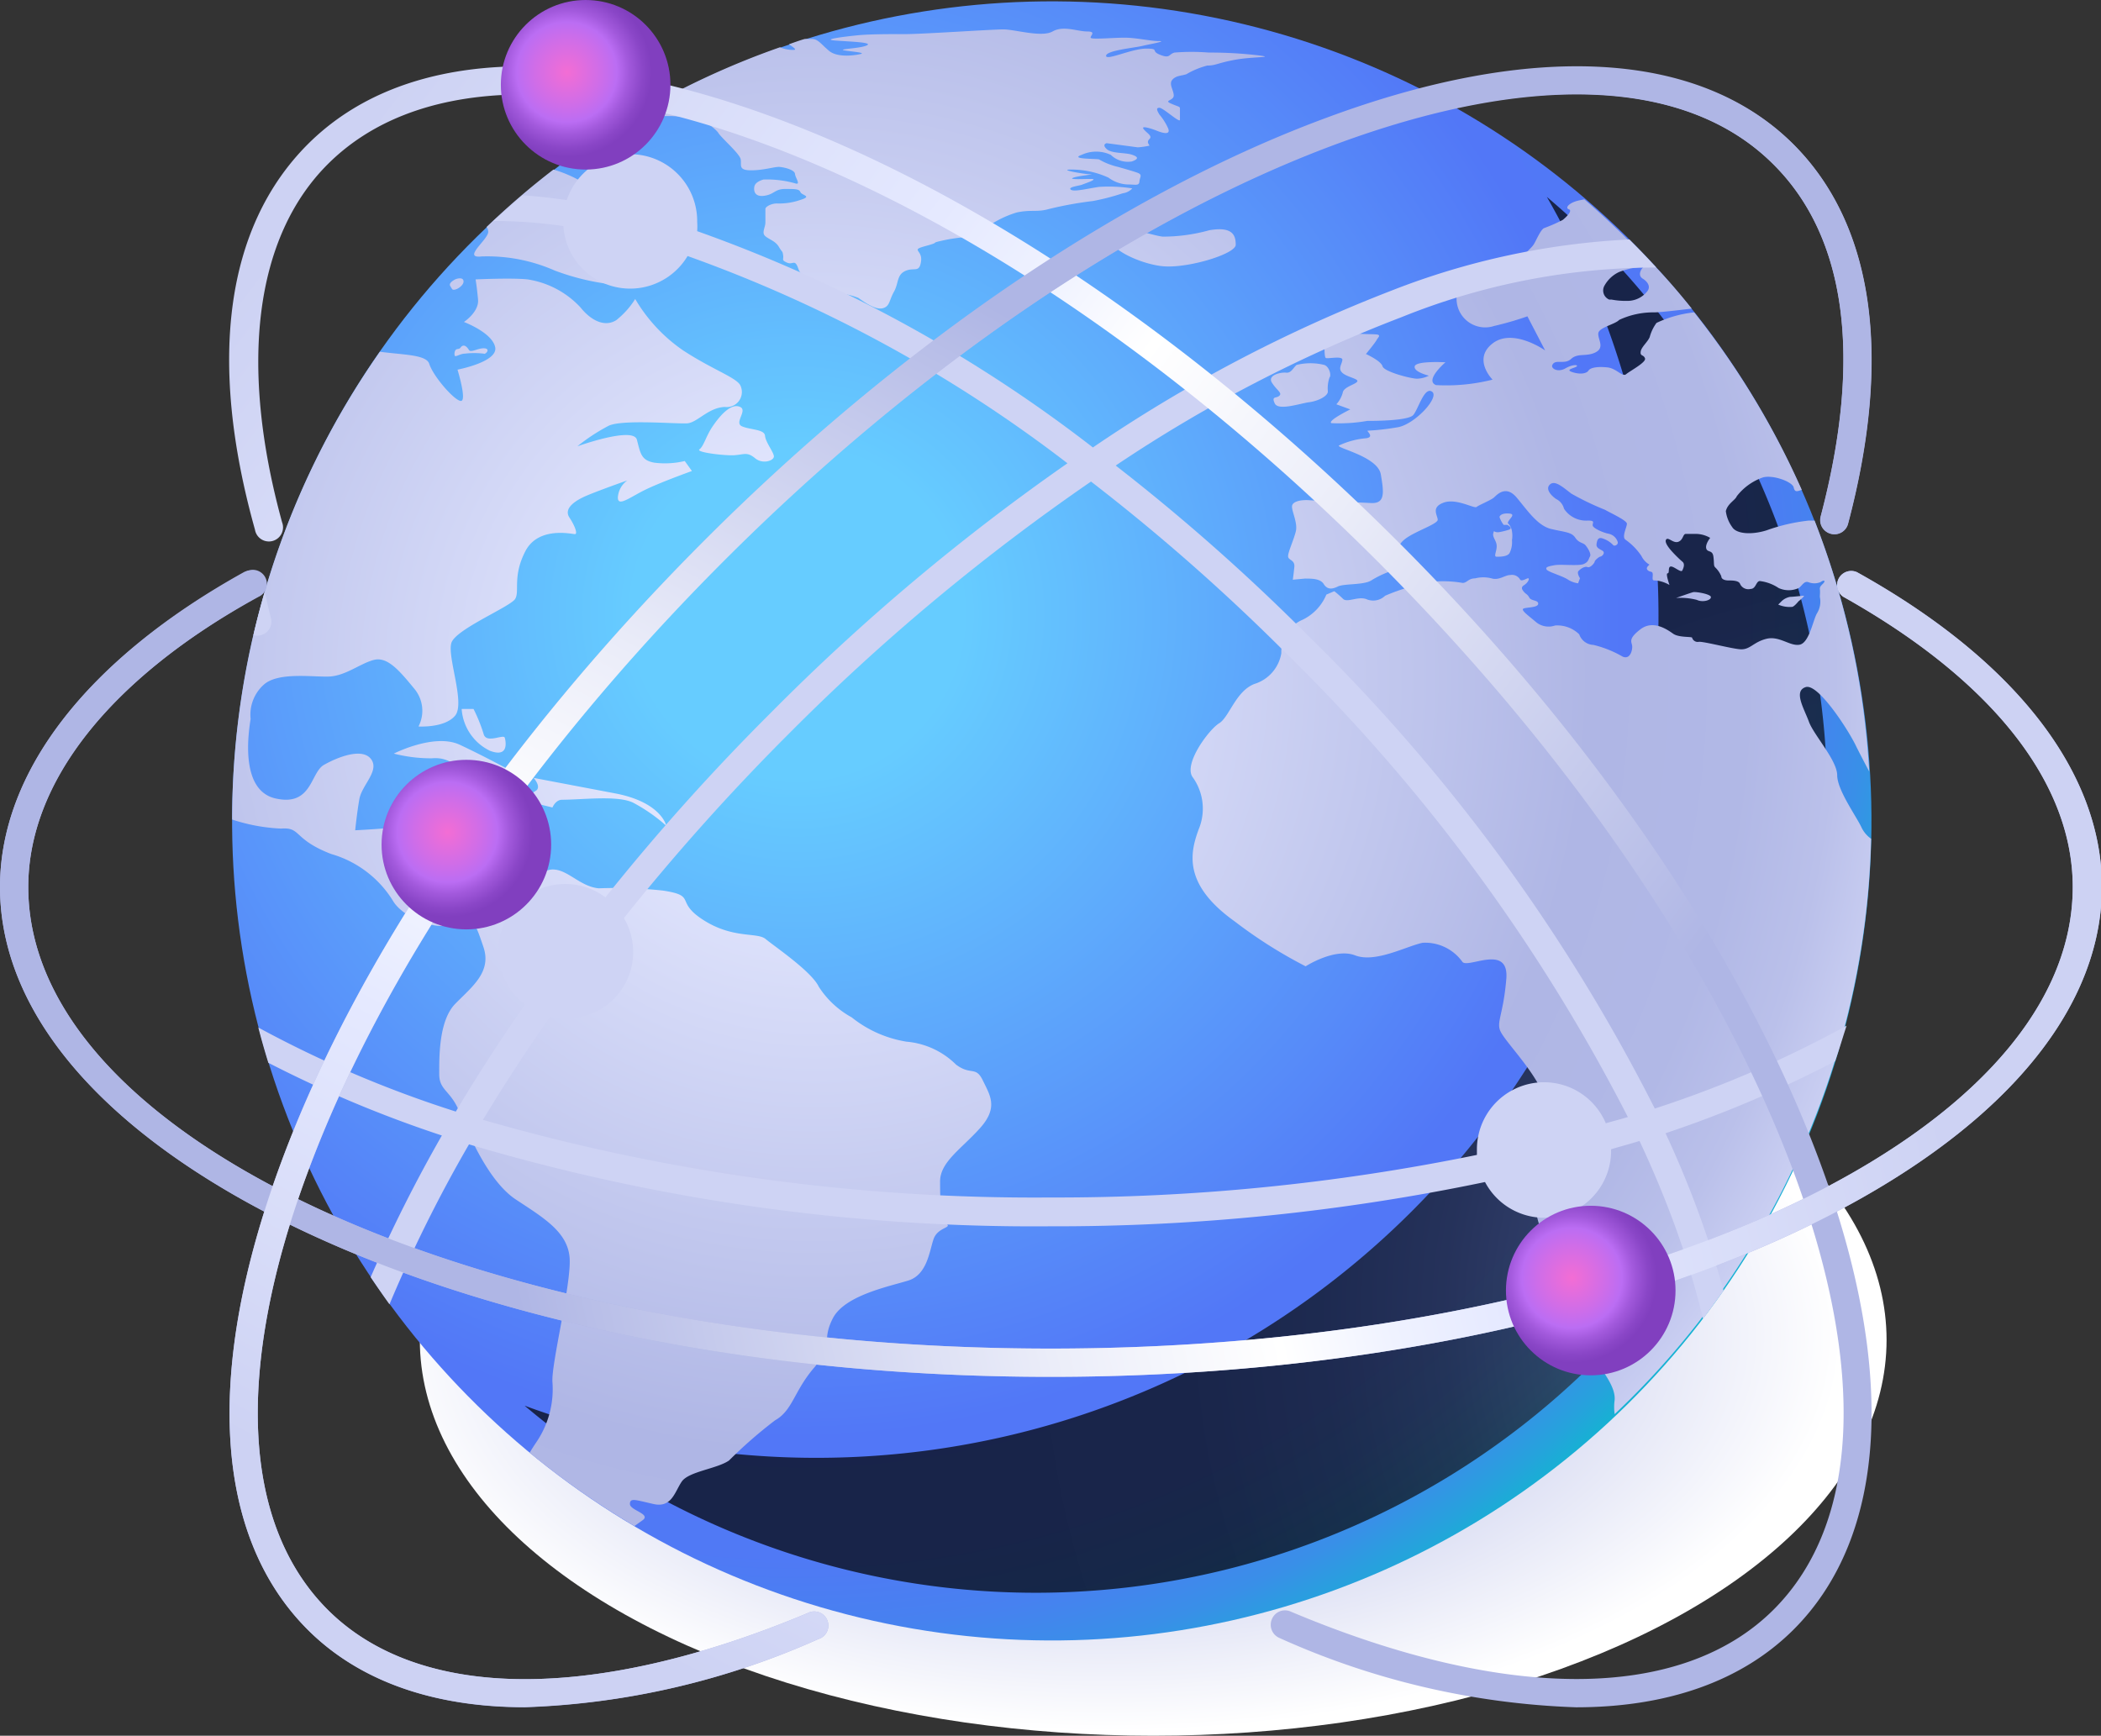 <svg xmlns="http://www.w3.org/2000/svg" xmlns:xlink="http://www.w3.org/1999/xlink" viewBox="0 0 111.5 92.13"><rect x="0" y="0" width="111.5" height="92.13" fill="#333333" stroke="none"/><defs><style>.cls-1{isolation:isolate;}.cls-2,.cls-7{mix-blend-mode:multiply;}.cls-2{fill:url(#radial-gradient);}.cls-3{fill:url(#radial-gradient-2);}.cls-4{mix-blend-mode:color-dodge;opacity:0.7;fill:url(#radial-gradient-3);}.cls-5{fill:url(#radial-gradient-4);}.cls-6{fill:#afb6e5;}.cls-8{fill:#ced3f4;}.cls-9{fill:url(#linear-gradient);}.cls-10{fill:url(#linear-gradient-2);}.cls-11{fill:url(#linear-gradient-3);}.cls-12{fill:url(#radial-gradient-5);}.cls-13{fill:url(#radial-gradient-6);}.cls-14{fill:url(#radial-gradient-7);}</style><radialGradient id="radial-gradient" cx="1002.1" cy="-2386.35" r="31.84" gradientTransform="translate(-1163.67 1645.88) scale(1.22 0.66)" gradientUnits="userSpaceOnUse"><stop offset="0.19" stop-color="#afb6e5"/><stop offset="1" stop-color="#fff"/></radialGradient><radialGradient id="radial-gradient-2" cx="42.31" cy="32.57" r="62.53" gradientTransform="translate(85.12 -20.9) rotate(76.46)" gradientUnits="userSpaceOnUse"><stop offset="0.14" stop-color="#6cf"/><stop offset="0.7" stop-color="#5277f7"/><stop offset="0.8" stop-color="#5079f5"/><stop offset="0.86" stop-color="#4781f0"/><stop offset="0.91" stop-color="#398fe8"/><stop offset="0.95" stop-color="#25a3dc"/><stop offset="0.99" stop-color="#0bbccc"/><stop offset="1" stop-color="#00c7c5"/></radialGradient><radialGradient id="radial-gradient-3" cx="102.31" cy="69.84" r="51.35" gradientUnits="userSpaceOnUse"><stop offset="0" stop-color="#afb6e5"/><stop offset="0.07" stop-color="#8d92b8"/><stop offset="0.14" stop-color="#6c708d"/><stop offset="0.22" stop-color="#4f5267"/><stop offset="0.31" stop-color="#363947"/><stop offset="0.4" stop-color="#22242d"/><stop offset="0.5" stop-color="#131419"/><stop offset="0.62" stop-color="#08090b"/><stop offset="0.76" stop-color="#020202"/><stop offset="1"/></radialGradient><radialGradient id="radial-gradient-4" cx="43.22" cy="35.98" r="58.86" gradientUnits="userSpaceOnUse"><stop offset="0.14" stop-color="#e5e9ff"/><stop offset="0.7" stop-color="#afb6e5"/><stop offset="0.84" stop-color="#b1b8e6"/><stop offset="0.92" stop-color="#bac0ea"/><stop offset="0.98" stop-color="#c8cdf1"/><stop offset="1" stop-color="#ced3f4"/></radialGradient><linearGradient id="linear-gradient" x1="13.95" y1="13.58" x2="100.7" y2="79.83" gradientUnits="userSpaceOnUse"><stop offset="0" stop-color="#cdd2f3"/><stop offset="0.25" stop-color="#e5e9ff"/><stop offset="0.31" stop-color="#eff2ff"/><stop offset="0.37" stop-color="#fff"/><stop offset="0.49" stop-color="#ebedf9"/><stop offset="0.72" stop-color="#b9bfe8"/><stop offset="0.76" stop-color="#afb6e5"/><stop offset="0.91" stop-color="#afb6e5"/><stop offset="1" stop-color="#afb6e5"/></linearGradient><linearGradient id="linear-gradient-2" x1="98.24" y1="38.44" x2="0.99" y2="60.94" xlink:href="#linear-gradient"/><linearGradient id="linear-gradient-3" x1="33.58" y1="87.41" x2="77.83" y2="3.91" xlink:href="#linear-gradient"/><radialGradient id="radial-gradient-5" cx="23.75" cy="44.17" r="4.5" gradientUnits="userSpaceOnUse"><stop offset="0" stop-color="#f36dd4"/><stop offset="0.39" stop-color="#cf6de8"/><stop offset="0.59" stop-color="#bb6df3"/><stop offset="0.73" stop-color="#a259dc"/><stop offset="0.9" stop-color="#8a46c7"/><stop offset="1" stop-color="#813fbf"/></radialGradient><radialGradient id="radial-gradient-6" cx="83.42" cy="67.83" r="4.5" xlink:href="#radial-gradient-5"/><radialGradient id="radial-gradient-7" cx="30.08" cy="3.83" r="4.5" xlink:href="#radial-gradient-5"/></defs><g class="cls-1"><g id="Layer_2" data-name="Layer 2"><g id="Layer_1-2" data-name="Layer 1"><ellipse class="cls-2" cx="61.2" cy="71.12" rx="38.92" ry="21.01"/><circle class="cls-3" cx="55.82" cy="43.57" r="43.5" transform="translate(0.39 87.64) rotate(-76.46)"/><path class="cls-4" d="M82.09,10.45A44.69,44.69,0,0,1,27.84,74.61,42,42,0,0,0,82.09,10.45Z"/><path class="cls-5" d="M20.9,40a8,8,0,0,0,2,.25c.78-.06,1.13.19,2.38,1.16a1.68,1.68,0,0,0,2.31-.25s-1.84-1-3.19-1.63S20.9,40,20.9,40ZM39.28,21.6c-.53-.25-1.19.62-1.5,1.09s-.44,1-.66,1.16,1.38.35,1.88.31.66-.18,1.07.16,1,.13,1-.09-.44-.75-.47-1.1-.78-.31-1.22-.5S39.69,21.79,39.28,21.6ZM26.79,39.16c-.06-.22-1,.35-1.13-.22a8.52,8.52,0,0,0-.53-1.31l-.63,0A2.67,2.67,0,0,0,26,39.85C27,40.23,26.85,39.38,26.79,39.16Zm3,3.29c1.13,0,3-.25,3.82.16a9,9,0,0,1,1.75,1.22s-.25-1.25-2.72-1.72l-4.32-.82s.4.44.15.66a4.12,4.12,0,0,1-.94.47l1.79.44S29.48,42.45,29.83,42.45ZM50.74,56.51a4.25,4.25,0,0,0-2.63-1.22A6.22,6.22,0,0,1,45.2,54a4.84,4.84,0,0,1-1.75-1.63c-.38-.81-2.38-2.16-2.82-2.53s-1.72,0-3.29-1-.31-1.29-2.16-1.57a23.43,23.43,0,0,0-3.41-.12c-1-.1-1.63-1-2.44-1s-2.63,1.63-3,2-.5.15-1.22-.29-1.22.5-2.48-.09.51-3.29.54-3.73-.57-.31-1.63-.18-2.69.21-2.69.21.09-.9.22-1.65,1.09-1.51.62-2.13-1.78-.1-2.5.31-.63,2.22-2.57,1.78-1.41-3.63-1.32-4.22A2.14,2.14,0,0,1,14,36.34c.76-.68,2.57-.4,3.45-.43s1.66-.69,2.38-.88,1.34.53,2.16,1.53a1.82,1.82,0,0,1,.22,2s1.38.09,1.94-.57-.44-3.16-.19-3.88,3.13-1.91,3.38-2.32-.15-1.19.54-2.53,2.47-.91,2.63-.91,0-.44-.29-.88.19-.81.69-1.06,2.38-.91,2.38-.91a1.21,1.21,0,0,0-.5.91c0,.53.69-.06,1.57-.47S36.72,25,36.72,25l-.38-.53a4.51,4.51,0,0,1-1.6.09c-.72-.12-.75-.5-.94-1.22s-3.16.35-3.16.35A9.92,9.92,0,0,1,32.3,22.6c.72-.35,3.63-.09,4.17-.13s1.12-.84,2-.87a.8.8,0,0,0,.84-1.1c-.15-.44-1.44-.84-3.07-1.91a8.6,8.6,0,0,1-2.53-2.72,4.43,4.43,0,0,1-1,1.12c-.54.35-1.26.13-1.91-.68A4.83,4.83,0,0,0,28,14.83c-.82-.09-2.76,0-2.76,0s.07.41.13,1.07-.75,1.19-.75,1.19,1.5.56,1.66,1.34-2,1.19-2,1.19.5,1.63.19,1.66S23,20,22.78,19.31c-.16-.49-1.35-.47-2.62-.64A43.27,43.27,0,0,0,12.32,43.5a9.59,9.59,0,0,0,2.6.48c1.07-.09.63.57,2.66,1.35a5.69,5.69,0,0,1,3.29,2.51c.53.87,2.44,1.69,3.29,1.12s1.06,0,1.5,1.32-.62,2.1-1.5,3-.85,2.85-.85,3.73.6.85,1.07,2,1.53,3.69,3,4.66,2.75,1.72,2.85,3.1-1,5.7-.91,6.61a5,5,0,0,1-.85,3.16c-.16.24-.27.41-.36.57A44.33,44.33,0,0,0,33.67,81l.42-.3c.5-.34-.66-.53-.66-.87s.28-.22,1.25,0,1.13-.65,1.5-1.19,1.88-.68,2.51-1.12a24.42,24.42,0,0,1,2.44-2.13c.94-.53,1-1.54,2.07-2.79s.37-1.41,1-2.63,3-1.69,4-2,1.12-1.54,1.34-2.19,1-.6.69-.82-.34-1.22-.34-2.25S51,61,52,59.89s.54-1.75.16-2.54S51.53,57.1,50.74,56.51ZM24,15.35c.11.12.59-.15.6-.4s-.33-.19-.5-.09-.28.22-.2.33A1.84,1.84,0,0,0,24,15.35Zm.28,3.18c-.15,0-.18.23-.15.34s.29-.1.54-.1a4.31,4.31,0,0,1,1,0c.08.07.38-.24.06-.28s-.74.25-.84.09-.22-.28-.35-.22S24.48,18.52,24.23,18.53Zm1.34-4.92a8.86,8.86,0,0,1,3.82.75,12.82,12.82,0,0,0,3.6.79A16,16,0,0,0,31,14a18.74,18.74,0,0,0,2.57.5c.63,0,.53-.57.1-.82s-2-.94-1.48-1.22,1.32.6,2,.79,1.5-.79,1.53-1-1.5-.62-2.66-1.06a3.56,3.56,0,0,1-1-.54c-.18-.14.21-.33.05-.48s-.93-.33-1.21-.51A6.81,6.81,0,0,0,29.37,9a42.91,42.91,0,0,0-3.55,3.05.42.42,0,0,1,.09.27C25.88,12.74,24.5,13.74,25.57,13.61ZM80,28.14a3.93,3.93,0,0,1-.41.1c-.34.06-.28-.16-.34.06s.18.4.18.69-.18.56,0,.56.56,0,.68-.19a1.29,1.29,0,0,0,.13-.69,1.4,1.4,0,0,0,0-.47.71.71,0,0,0-.22-.43c0-.19.47-.47.09-.51s-.53.1-.53.19a1.5,1.5,0,0,0,.22.41l.19,0S80.39,28.05,80,28.14Zm10.8,3.54c-.06-.16-.81-.28-.94-.25s-.91.31-.91.31a3.45,3.45,0,0,1,1.1.1C90.38,32,90.85,31.84,90.79,31.68Zm4.67.22s.34-.28.25-.28-.54.06-.72.06a.9.9,0,0,0-.44.22l-.19.19a1.5,1.5,0,0,0,.75.12C95.24,32.18,95.46,31.9,95.46,31.9ZM67.9,21c-.15.16-.44,0-.25.41s1.35,0,1.82-.06,1-.32,1-.57a1.76,1.76,0,0,1,.09-.75c.1-.09,0-.56-.28-.66a3.06,3.06,0,0,0-1.47,0c-.19.16-.28.44-.56.41s-1,.13-.75.53S68.06,20.85,67.9,21ZM60.09,10a8.1,8.1,0,0,0-1.77-.08c-.66.1-1.35.28-1.5.14s.47-.2.61-.26.86-.29.51-.3-1.25.05-1-.06,1.24-.19.93-.19S56.13,9,56.83,9a4.73,4.73,0,0,1,2,.43,1.8,1.8,0,0,0,1,.36c.43,0,.62.09.64-.16s.19-.36-.13-.47-.73-.22-1-.3a3.61,3.61,0,0,1-1-.39c0-.06-1.64,0-.94-.25a1.83,1.83,0,0,1,1.55,0,1.3,1.3,0,0,0,1.12.35c.36-.13.36-.24,0-.36S59,8.16,58.73,7.91s0-.31,0-.31l1.65.22A3.76,3.76,0,0,0,61,7.73c0-.05-.18-.18,0-.35s-.14-.31-.31-.53.48,0,.68.08.77.3.63-.1a3,3,0,0,0-.47-.75c-.12-.2-.2-.36,0-.36s1.09.83,1.09.64,0-.51,0-.61-.11-.09-.49-.26.16-.14.16-.42-.27-.6-.08-.83.47-.21.75-.3a4.31,4.31,0,0,1,1.11-.46c.46,0,.55-.14,1.49-.31s2.16-.11,1.24-.23a22,22,0,0,0-2.65-.15,11.42,11.42,0,0,0-1.82,0c-.32.09-.22.33-.76.12s0-.33-.75-.33-2.13.66-2.12.38,1.49-.42,1.91-.52,1.36-.26.89-.26S60.31,2,59.68,2s-1.78.11-1.8,0,.32-.33-.19-.33-1.25-.33-1.83,0-2-.11-2.61-.11-4.28.25-5.18.25-1.91,0-2.52.06-2,.22-1.24.28,2,.09,1.71.25-1.34.19-1.29.25,1.33.13.93.22S44.42,3.05,44,2.7s-.58-.63-.91-.63l-.39,0c-.28.08-.55.18-.83.28.2.14.46.3.24.3a1.84,1.84,0,0,1-.72-.14,42.69,42.69,0,0,0-7.8,3.65c.74,0,1.38,0,2,0a6.24,6.24,0,0,1,1.51.22,2.16,2.16,0,0,1,1,.64c.13.26,1.16,1.13,1.21,1.44s-.14.58.55.58,1.26-.2,1.51-.18.8.15.82.37.34.61,0,.5a5.45,5.45,0,0,0-1.68-.2c-.26.08-.45.2-.48.39s0,.55.54.47.54-.36,1.1-.36.74,0,.81.17.65.21,0,.41a3.42,3.42,0,0,1-1.25.19c-.33,0-.61.19-.61.28s0,.44,0,.72-.22.56,0,.74.54.26.72.57.18.18.22.43-.11.26.21.4.41-.23.6.33.91.71,1,.86-.06.4.55.44a3.62,3.62,0,0,1,1.63.24c.37.26.92.65,1.3.55s.33-.41.59-.87.14-.9.61-1.11.74.13.83-.51-.61-.58.27-.82.06-.11,1-.31,1.68-.14,1.8-.35a5.45,5.45,0,0,1,2-1.11c.77-.17,1.08,0,1.73-.19A19.63,19.63,0,0,1,58,10.67a11.91,11.91,0,0,0,1.58-.41A.83.83,0,0,0,60.09,10ZM65.58,13c0-.47-.12-1-1.4-.78a9.23,9.23,0,0,1-2.48.34c-.72-.09-1.88-.66-2.63,0-.55.48,1.32,1.44,2.63,1.57S65.55,13.49,65.58,13ZM98.8,43.94c-.26-.58-1.3-2-1.3-2.79S96.25,39,96,38.31s-.84-1.63-.17-1.84,2.3,2.34,2.67,3.13c.13.26.39.77.7,1.35A43.4,43.4,0,0,0,96.3,27.63H96a9.68,9.68,0,0,0-2.25.52c-.8.25-1.6.19-1.82-.17a1.82,1.82,0,0,1-.34-.85c.1-.41.5-.58.58-.79a3,3,0,0,1,1.39-1c.55-.15,1.57.24,1.63.53s.21.2.43.13a43.36,43.36,0,0,0-5.71-9.42,6.15,6.15,0,0,0-2,.56,2.26,2.26,0,0,0-.36.75c-.11.27-.45.53-.48.78s.15.14.23.35-.8.67-1,.84-.51-.31-1-.36-.89,0-1,.17-.47.21-.86.08.08-.2.22-.29-.16-.15-.58.09-.78,0-.7-.17c.15-.35.64,0,1-.33s.81-.1,1.3-.35.12-.68.14-1,.89-.48,1.11-.72a4.26,4.26,0,0,1,1.85-.4c.3,0,1.16-.1,2-.2-.63-.79-1.29-1.56-2-2.3-.26,0-.48,0-.6.13s-.26.42,0,.58.43.42.25.66a1.34,1.34,0,0,1-1.1.52,3.91,3.91,0,0,1-.81-.07H85.4a.52.52,0,0,1-.25-.74,1.72,1.72,0,0,1,.77-.72,4.08,4.08,0,0,1,1-.25c.23-.05.53-.09.58-.28a.09.09,0,0,1,0-.05,44.15,44.15,0,0,0-3.42-3.28l-.29.06c-.53.12-.75.4-.53.47s-.16.43-.32.56a8.63,8.63,0,0,1-1,.44c-.18.09-.4.62-.53.84s-.53.53-.86.93l-.08,0c-1,.38-3.25.51-3.17,2a1.52,1.52,0,0,0,2,1.42,16.77,16.77,0,0,0,1.76-.51L82,18.6s-1.71-1.21-2.79-.37,0,1.92,0,1.92a10,10,0,0,1-3,.29c-.63-.25.5-1.21.5-1.21s-1.55-.09-1.63.21.75.5.75.5a1.46,1.46,0,0,1-.63.16c-.33,0-1.75-.37-1.83-.66s-.88-.65-.88-.65.48-.58.56-.73.21-.23.09-.29-1.21,0-1.21-.13.52-.37.44-.5a2.5,2.5,0,0,0-1.38.1c-.09.15-.34.59-.48.65s-.36-.23-.57-.06.32.44.34.56,0,.55.08.61.9-.13.88.1-.25.46,0,.69.87.31.79.46-.73.29-.77.59a1.49,1.49,0,0,1-.34.62l.74.27s-1.24.61-1,.73a8.57,8.57,0,0,0,1.9-.12c.34,0,2.17,0,2.44-.31s.59-1.53,1-1.24-.88,1.69-1.78,1.88a13.31,13.31,0,0,1-1.63.19c-.1,0,.38.33-.08.4a4.25,4.25,0,0,0-1.46.39c-.08.15,2.07.59,2.23,1.53s.25,1.56-.52,1.52-2.88-.12-3.28-.15-.87.05-.91.3.31.89.2,1.35-.43,1.13-.41,1.34.37.17.33.56-.08.67-.08.67l.64-.06c.38,0,.82,0,1,.29s.43.29.75.13,1.37-.07,1.77-.32a5.09,5.09,0,0,1,1-.48,1.8,1.8,0,0,0,.59-.71c0-.16-.38-.46.1-.92s1.86-.87,1.84-1.12-.36-.65.31-.9,1.63.33,1.75.23.76-.36.92-.5.63-.69,1.21,0,1.11,1.5,1.84,1.67,1.07.16,1.27.46.42.25.55.41.31.46.23.59-.07.29-.34.4-1.21,0-1.54.06-.5.1-.42.23.81.33,1.11.52a1.31,1.31,0,0,0,.56.21l.1-.27s-.18-.27-.08-.38.33-.27.48-.21.38-.23.38-.29.21-.25.31-.27.27-.21.1-.31-.34-.16-.31-.36.08-.39.35-.28a1.32,1.32,0,0,1,.52.33c.06.1.3,0,.25-.16a.64.64,0,0,0-.48-.43c-.31-.06-.79-.28-.84-.42s.18-.28-.26-.28A1.4,1.4,0,0,1,83,27a.77.77,0,0,0-.41-.51c-.24-.16-.6-.52-.34-.77s.67.12,1.14.48a14.57,14.57,0,0,0,1.79.86c.27.16,1.16.56,1.16.74s-.29.71-.07.85a3.28,3.28,0,0,1,.84.86,1.07,1.07,0,0,0,.41.45c.08,0-.23.15-.08.3s.29,0,.27.3,0,.23.25.26a1.85,1.85,0,0,1,.64.23s-.22-.62-.1-.62,0-.33.16-.36.55.35.62.21.15-.36,0-.47a6.84,6.84,0,0,1-.54-.53c-.1-.11-.43-.48-.32-.64s.37.21.64.12.25-.42.4-.42.23,0,.6,0a1.53,1.53,0,0,1,.7.21s-.27.33-.21.56.33.06.38.43,0,.47.09.57a1.38,1.38,0,0,1,.33.48c0,.15.18.22.38.22s.53,0,.61.17a.48.48,0,0,0,.56.28c.29,0,.29-.41.49-.42a2.28,2.28,0,0,1,1,.37,1.28,1.28,0,0,0,1.07,0c.16-.1.28-.39.51-.31a.86.86,0,0,0,.64,0c.13-.1.26-.11.2,0s-.25.2-.23.37,0,.24,0,.42a1.18,1.18,0,0,1-.15.86c-.21.34-.41,1.58-.93,1.67s-1.07-.49-1.77-.31-.86.6-1.4.55-2-.44-2.19-.39a.31.31,0,0,1-.34-.22c0-.07-.7,0-1-.21s-1.06-.76-1.74-.24-.46.67-.44.89-.11.74-.51.56a5.77,5.77,0,0,0-1.55-.62.83.83,0,0,1-.75-.56,1.66,1.66,0,0,0-1.28-.47,1.05,1.05,0,0,1-1-.17c-.35-.3-.76-.59-.71-.7s.78-.05.81-.27-.37-.15-.47-.34-.18-.18-.28-.3-.19-.24,0-.36.29-.31.24-.36-.36.2-.45.06a.49.49,0,0,0-.51-.24c-.3,0-.6.3-1,.18a1.75,1.75,0,0,0-.88,0c-.36,0-.42.24-.66.24A6.07,6.07,0,0,0,76,30.88a11.24,11.24,0,0,0-2.49.74.91.91,0,0,1-1,.18c-.43-.16-1,.19-1.22,0a5.56,5.56,0,0,0-.48-.42l-.42.18a2.59,2.59,0,0,1-1.25,1.33A1.86,1.86,0,0,0,68,34.67a2.06,2.06,0,0,1-1.42,1.63c-1,.38-1.34,1.76-1.88,2.09s-1.88,2.13-1.42,2.84a2.86,2.86,0,0,1,.33,2.8c-.46,1.25-.83,2.92,1.92,4.88a24.84,24.84,0,0,0,3.76,2.38s1.55-1,2.63-.58,2.76-.51,3.59-.67a2.43,2.43,0,0,1,2.09,1c.25.42,2.5-1,2.34.92s-.55,2.3-.3,2.8,1.38,1.67,2,2.79.92,1.8.67,2.09.54.75.33,1.42-1.46,1.3-1.13,3.22,1.42,2.5,1.72,4.05,0,2.08,1,3.34,1.5,2,1.46,2.63a2.71,2.71,0,0,0,0,.76A43.37,43.37,0,0,0,99.3,44.52,1.56,1.56,0,0,1,98.8,43.94Z"/><path class="cls-6" d="M55.75,73.08C25,73.08,0,61.42,0,47.08,0,41,4.6,35,12.94,30.37a.75.75,0,0,1,.73,1.31C5.82,36.05,1.5,41.52,1.5,47.08c0,13.51,24.34,24.5,54.25,24.5S110,60.59,110,47.08c0-5.56-4.32-11-12.17-15.4a.75.75,0,0,1,.72-1.31c8.35,4.64,13,10.58,13,16.71C111.5,61.42,86.49,73.08,55.75,73.08Z"/><g class="cls-7"><path class="cls-8" d="M98,54.44a59,59,0,0,1-10.18,4.4A95.37,95.37,0,0,0,69.34,33.66a107.74,107.74,0,0,0-10.13-8.95,75.81,75.81,0,0,1,15.18-7.88A36.12,36.12,0,0,1,87.9,14.2c-.46-.51-.94-1-1.43-1.49a39.88,39.88,0,0,0-12.61,2.71A78.14,78.14,0,0,0,58,23.75,75.56,75.56,0,0,0,37,12.27a4,4,0,0,0,0-.5,3.55,3.55,0,0,0-6.92-1.15c-.8-.11-1.59-.21-2.35-.25-.52.44-1,.89-1.54,1.36A25.43,25.43,0,0,1,29.9,12a3.55,3.55,0,0,0,6.59,1.59,73.74,73.74,0,0,1,20.16,11A113.78,113.78,0,0,0,40.87,37.87a116.24,116.24,0,0,0-8.74,9.76,3.55,3.55,0,0,0-4.26,5.68C26.55,55.2,25.32,57.1,24.19,59a60.26,60.26,0,0,1-10.48-4.46c.16.63.34,1.25.53,1.87a63.75,63.75,0,0,0,9.21,3.86,77.79,77.79,0,0,0-3.78,7.52q.49.73,1,1.44a73.55,73.55,0,0,1,4.22-8.49,105.31,105.31,0,0,0,30.84,4.35,111.41,111.41,0,0,0,23.08-2.35A3.55,3.55,0,0,0,85.5,61c.5-.15,1-.28,1.51-.44.67,1.43,1.27,2.86,1.79,4.26A46.34,46.34,0,0,1,90.38,70c.37-.49.73-1,1.09-1.49a53.34,53.34,0,0,0-3.08-8.36,62.37,62.37,0,0,0,9-3.82C97.61,55.7,97.79,55.07,98,54.44ZM85.22,59.62A3.56,3.56,0,0,0,78.38,61c0,.1,0,.2,0,.3a111,111,0,0,1-22.66,2.26,105.73,105.73,0,0,1-30.09-4.12q1.65-2.74,3.57-5.48a3.85,3.85,0,0,0,.83.1,3.53,3.53,0,0,0,3.08-5.33,117.43,117.43,0,0,1,8.79-9.82,112.61,112.61,0,0,1,16-13.35,107,107,0,0,1,10.38,9.14A95,95,0,0,1,86.39,59.29C86,59.41,85.6,59.51,85.22,59.62Z"/><path class="cls-8" d="M14.38,32.81c-.13-.48-.22-.93-.33-1.39-.22.75-.42,1.52-.6,2.29a.71.71,0,0,0,.41,0A.74.74,0,0,0,14.38,32.81Z"/></g><path class="cls-9" d="M83.64,90.62A41.65,41.65,0,0,1,67.9,86.94a.76.76,0,0,1-.4-1,.75.75,0,0,1,1-.4c11.42,4.81,20.75,4.77,25.63-.11,4.55-4.55,4.93-12.79,1.06-23.22C91.24,51.6,83.39,40.07,73.07,29.76S51.23,11.6,40.61,7.66C30.19,3.8,21.94,4.17,17.39,8.72c-3.86,3.86-4.72,10.62-2.42,19a.75.75,0,1,1-1.44.39C11,19.07,12,12,16.33,7.66c5-5,13.8-5.48,24.81-1.4,10.81,4,22.53,12,33,22.44s18.44,22.18,22.45,33c4.08,11,3.58,19.82-1.41,24.8C92.43,89.24,88.47,90.62,83.64,90.62Z"/><path class="cls-6" d="M27.86,90.62c-4.83,0-8.79-1.38-11.53-4.12-5-5-5.49-13.79-1.41-24.8,4-10.82,12-22.54,22.45-33C59.1,7,85-2.48,95.17,7.66c4.26,4.26,5.26,11.22,2.9,20.14a.75.75,0,1,1-1.45-.39C98.84,19,98,12.58,94.11,8.72c-9.55-9.55-34.53-.11-55.68,21C28.11,40.07,20.27,51.6,16.33,62.22c-3.87,10.43-3.49,18.67,1.06,23.22,4.85,4.85,14.13,4.92,25.47.18A.75.75,0,1,1,43.43,87,41.49,41.49,0,0,1,27.86,90.62Z"/><path class="cls-10" d="M55.75,73.08C25,73.08,0,61.42,0,47.08,0,41,4.6,35,13,30.37a.75.75,0,1,1,.72,1.31C5.82,36,1.5,41.52,1.5,47.08c0,13.51,24.34,24.5,54.25,24.5S110,60.59,110,47.08c0-5.56-4.32-11-12.17-15.4a.75.75,0,0,1,.72-1.31c8.35,4.64,13,10.58,13,16.71C111.5,61.42,86.49,73.08,55.75,73.08Z"/><path class="cls-11" d="M27.86,90.61c-4.83,0-8.79-1.37-11.53-4.11-5-5-5.49-13.79-1.41-24.8,4-10.82,12-22.54,22.45-33s22.18-18.44,33-22.44c11-4.09,19.82-3.59,24.81,1.4,4.26,4.26,5.26,11.22,2.9,20.14a.74.74,0,0,1-.92.53.75.75,0,0,1-.53-.92C98.84,19,98,12.58,94.11,8.72,89.56,4.17,81.31,3.8,70.89,7.66,60.27,11.6,48.74,19.45,38.43,29.76S20.26,51.6,16.33,62.22c-3.87,10.43-3.49,18.67,1.06,23.22,4.85,4.85,14.13,4.92,25.47.18A.75.75,0,1,1,43.43,87,41.46,41.46,0,0,1,27.86,90.61Z"/><circle class="cls-12" cx="24.75" cy="44.83" r="4.5"/><circle class="cls-13" cx="84.42" cy="68.5" r="4.5"/><circle class="cls-14" cx="31.08" cy="4.5" r="4.5"/></g></g></g></svg>